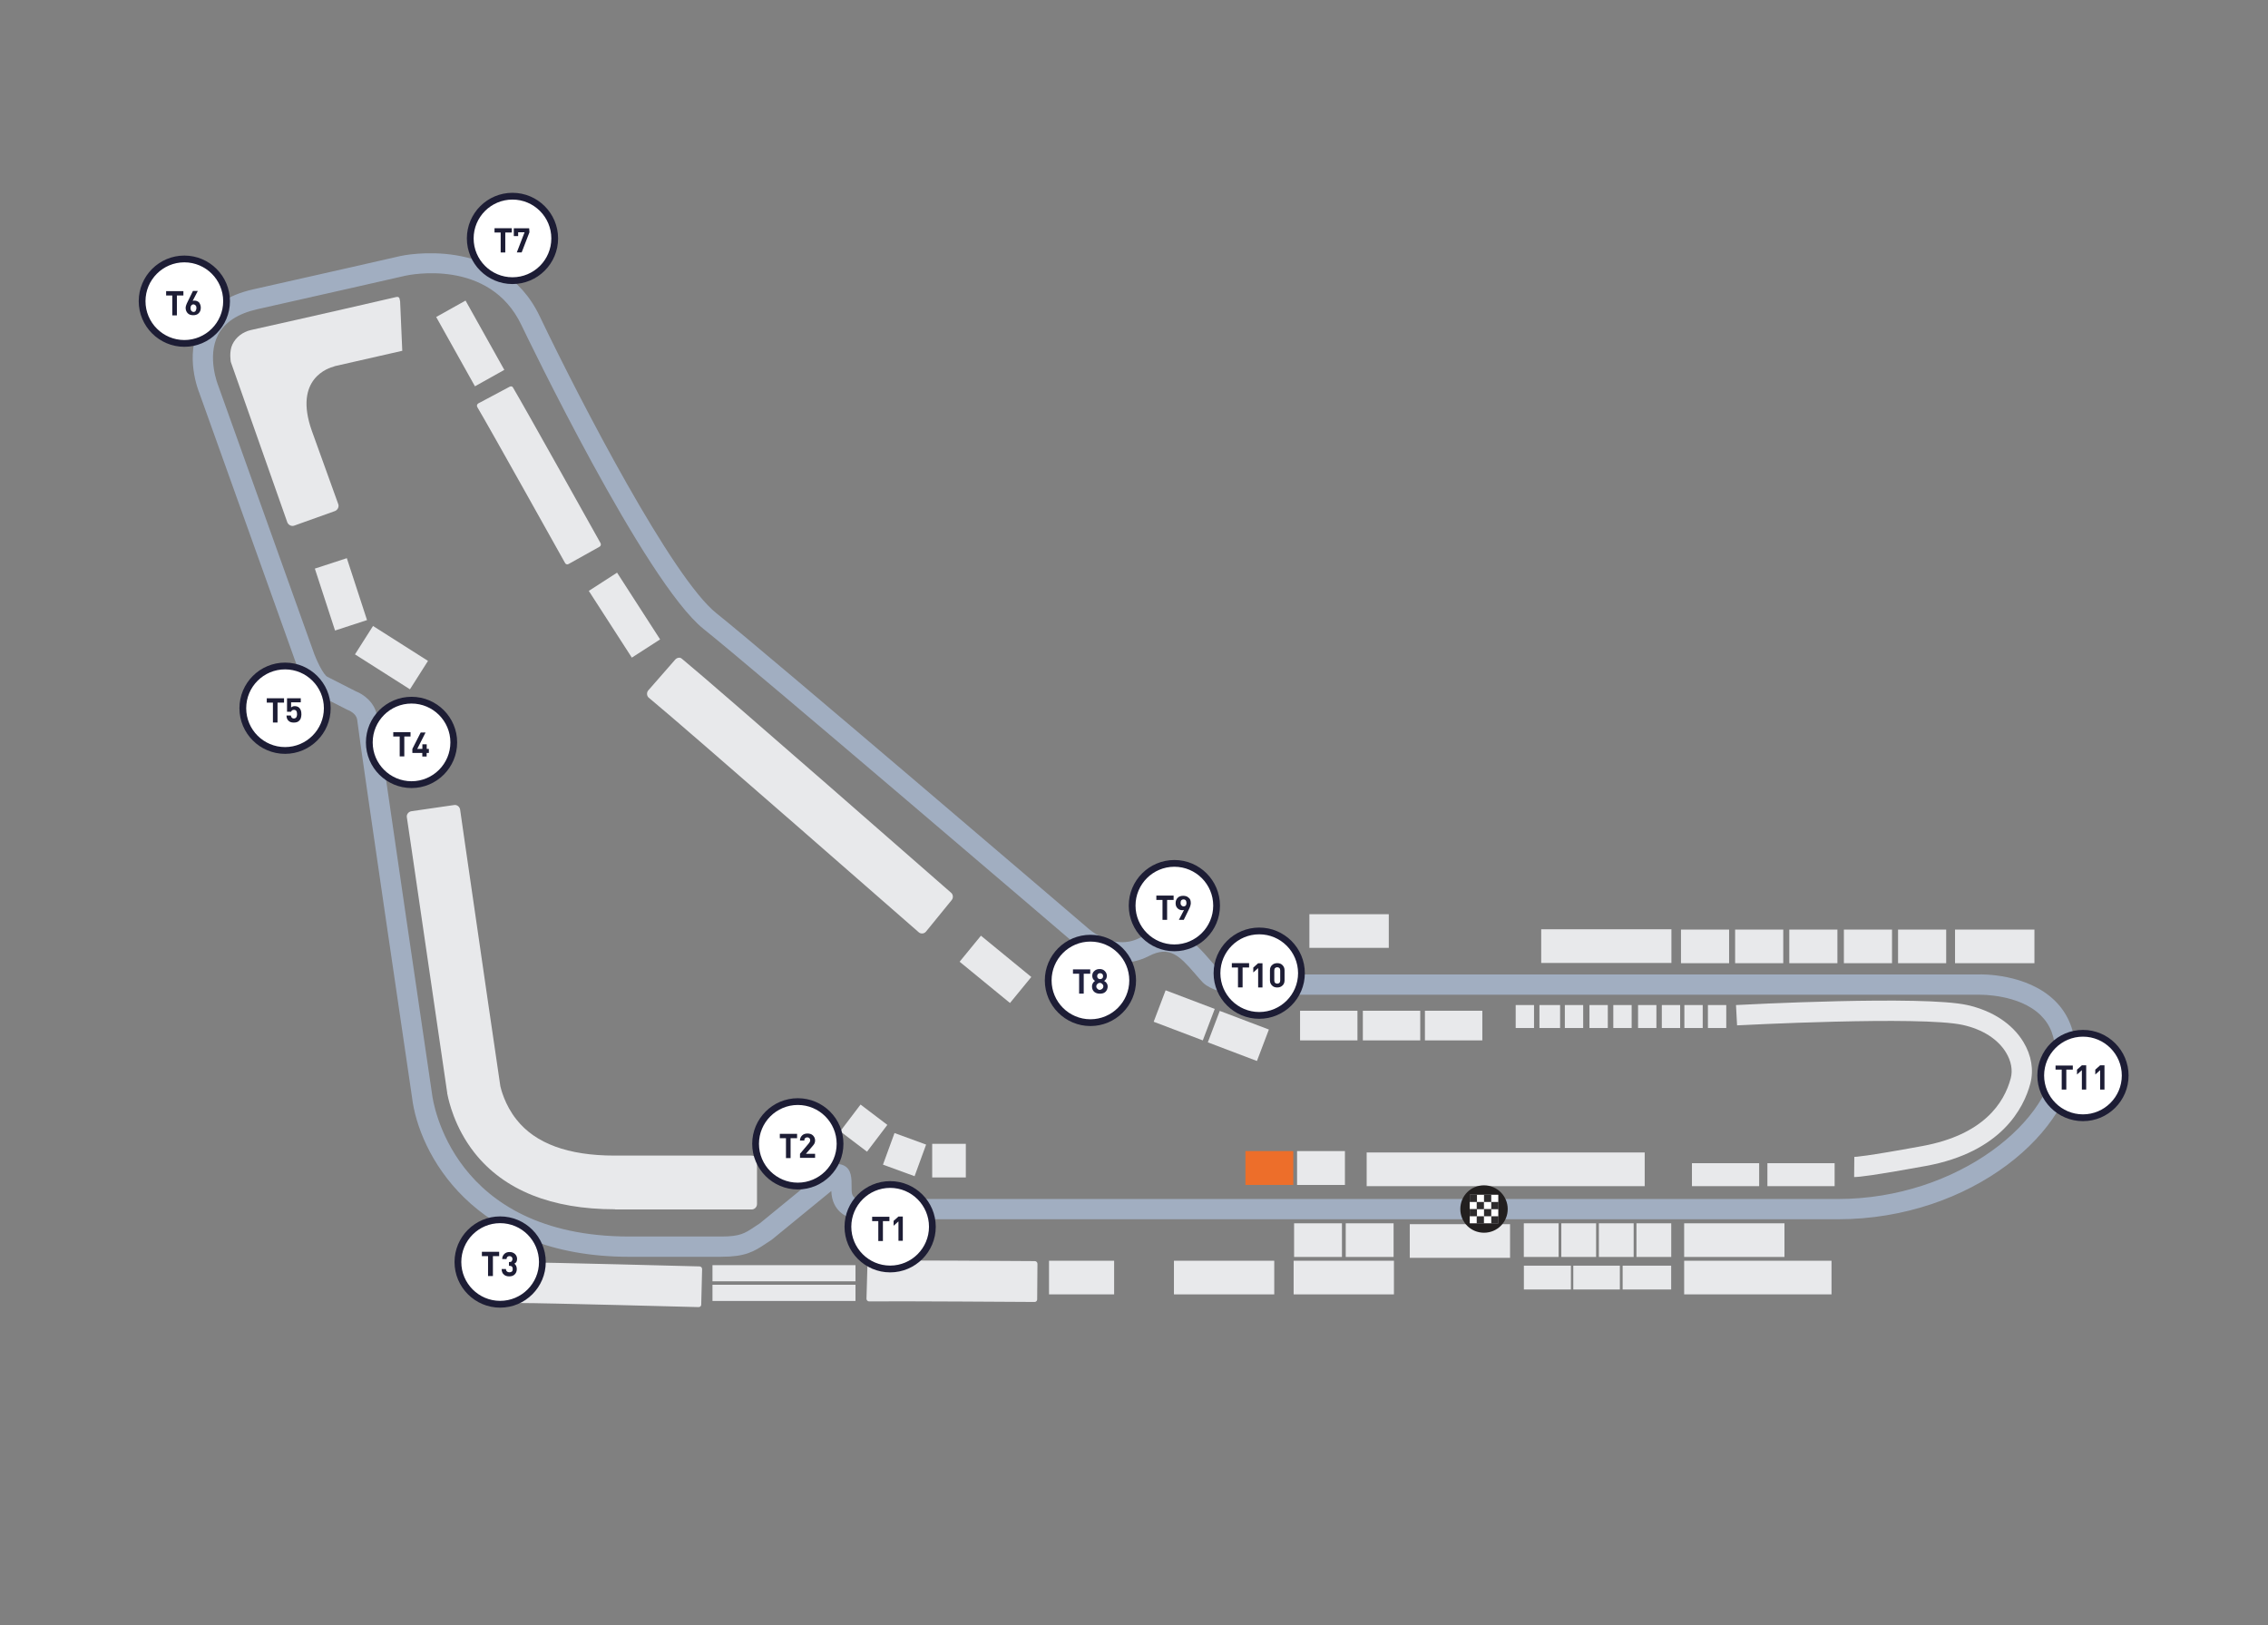 <svg xmlns="http://www.w3.org/2000/svg" id="Laag_1" data-name="Laag 1" viewBox="0 0 1072 768"><rect x="0" y="0" width="1072" height="768" fill="#808080" stroke="none"/><defs><style>.cls-1{fill:#1d1d35}.cls-2{fill:#a1aec1}.cls-3{fill:#e8e9eb}.cls-4{isolation:isolate}.cls-5{fill:#fff}.cls-6{fill:#221f1f}.cls-7{fill:#ed6e2a}.cls-8{fill:#212240}.cls-9{fill:#2e2c2d}</style></defs><path d="M666.34 578.55h47.41v15.9h-47.41z" class="cls-3"/><g id="Track"><path d="M340.98 593.97h-43.51c-74.13 0-99.61-49.29-102.72-75.35-.97-6.56-24.16-163.84-25.94-178.6h-.03c-.38-2.93-4.11-4.37-4.15-4.39-.16-.06-.37-.15-.53-.23l-13.76-7.01c-6.24-3.22-10.5-14.91-11.66-18.41L94.19 185.64c-.2-.47-7.12-17.29.35-31.74 4.49-8.67 12.99-14.45 25.26-17.18 27.34-6.11 69.68-15.77 69.68-15.77.47-.11 47.08-10.2 65.57 28.42 19.79 41.29 62.71 123.79 83.54 140.43 22.7 18.04 173.79 147.28 175.31 148.58.66.61 12.33 11.3 24.85 4.85 16.76-8.59 26.39 2.57 33.42 10.74 1.05 1.22 2.09 2.43 3.14 3.56.56.42 4.42 2.99 13.98 2.99h346.47c.78-.03 22.22-.48 35.38 12.31 6.56 6.38 9.89 14.81 9.89 25.05 0 36.23-49.07 78.35-112.33 78.35H406.61c-.32.02-5.65.21-9.66-3.58-1.77-1.67-3.87-4.71-4.02-9.78l-27.94 22.86c-.15.12-.31.24-.47.34-.95.6-1.81 1.17-2.61 1.72-5.7 3.82-9.76 6.16-20.94 6.16ZM178.33 338.84c1.73 14.42 25.69 176.88 25.93 178.52.35 2.85 9.29 67.02 93.21 67.02h43.51c8.83 0 11.09-1.52 15.59-4.53.8-.54 1.65-1.11 2.58-1.7l28.41-23.24c2.84-2.51 6.91-6.09 11.1-4.19 3.89 1.77 3.88 6.06 3.87 10.6v.98c0 1.59.33 2.72.99 3.36 1.03 1.01 2.86.97 2.9.99h462.29c56.9 0 102.73-37.62 102.73-68.76 0-7.65-2.27-13.58-6.95-18.14-10.22-9.96-28.4-9.61-28.59-9.63H589.3c-14.25 0-19.75-4.77-20.7-5.72-1.31-1.39-2.49-2.76-3.69-4.16-7.49-8.69-12.19-13.37-21.76-8.47-18.6 9.61-34.97-5.61-35.66-6.26-1.34-1.14-152.3-130.26-174.87-148.2-27.74-22.16-83.84-138.84-86.22-143.79-15.16-31.66-53.18-23.57-54.8-23.21s-42.36 9.66-69.72 15.77c-9.35 2.07-15.67 6.17-18.8 12.17-5.43 10.42-.01 23.78.04 23.91l44.62 124.68c1.99 5.99 5.29 12.13 6.96 13l13.49 6.87c3.49 1.35 9.21 5.26 10.09 12.08l-5.21.67 5.25-.63Z" class="cls-2"/></g><g id="General_Admission" data-name="General Admission"><path d="M290.69 571.51c-30.04 0-52.44-9.02-66.42-26.71-9.53-12.09-12.22-24.83-12.73-27.35 0-.13 0-.26-.13-.38v-.38c-.13-.77-9.28-63.63-16.8-114.88-.9-6.24-2.3-15.52-2.3-15.52-.26-1.41.77-2.69 2.18-2.91l20.09-2.91c1.41-.26 2.69.77 2.91 2.18 0 0 1.41 9.53 2.3 16.03 7.39 51.16 16.54 113.76 16.67 114.37v.13c.26 1.15 2.05 8.89 7.65 15.9 8.89 11.33 24.44 17.05 46.32 17.05h64.82c1.41 0 2.56 1.15 2.56 2.56v20.35c0 1.41-1.15 2.56-2.56 2.56h-64.56v-.06ZM437.6 440.35c-.83.99-2.37 1.09-3.33.26 0 0-112.2-98.22-126.34-109.8-1.06-.86-1.31-1.09-1.31-1.09-.96-.86-1.06-2.43-.22-3.42l12.7-14.52c.83-.99 2.27-1.22 2.98-.61l.61.48c14.49 11.84 126.91 110.31 126.91 110.31.96.86 1.06 2.43.22 3.42l-12.25 15.04.03-.06ZM268.71 266.57c-.54.32-1.31.13-1.6-.45 0 0-36.41-65.2-41.11-73.04-.35-.58-.42-.74-.42-.74-.32-.58-.1-1.34.45-1.66l14.84-7.9c.54-.32 1.28-.19 1.5.22l.19.32c4.83 8.03 41.3 73.39 41.3 73.39.32.58.1 1.34-.45 1.66l-14.72 8.22v-.03ZM331.45 616.59c0 .64-.58 1.18-1.22 1.15 0 0-74.64-1.98-83.82-1.92h-.86c-.64 0-1.18-.61-1.18-1.25l.77-16.8c0-.64.48-1.18.96-1.18h.38c9.37-.06 84.2 1.92 84.2 1.92.64 0 1.18.61 1.18 1.25l-.42 16.83ZM490.23 614.13c0 .64-.54 1.18-1.18 1.18 0 0-68.27-.45-77.42-.26h-.86c-.64 0-1.22-.58-1.22-1.22l.48-16.83c0-.64.45-1.22.93-1.22h.38c9.37-.26 77.8.22 77.8.22.64 0 1.22.58 1.22 1.22l-.13 16.86v.03ZM190.14 165.79l-31.93 7.26-.26.13c-2.43.64-19.36 5.6-10.56 30.42l12.48 34.62c.51 1.28-.26 2.78-1.54 3.3l-19.23 6.88c-1.28.51-2.78-.26-3.3-1.54l-26.71-75.82s-.9-4.83.77-8.29c1.66-3.42 4.83-5.85 8.64-6.75 26.97-5.98 68.46-15.52 68.85-15.64 1.95-.42 1.5 1.89 1.76 1.89" class="cls-3"/></g><g id="Stand"><path d="M644.17 477.68h27.13v14.01h-27.13zM614.49 477.68h27.13v14.01h-27.13zM545.305 482.883l5.643-14.865 23.214 8.813-5.644 14.865zM570.894 492.612l5.644-14.864 23.213 8.813-5.644 14.865zM495.83 595.83h30.78v15.9h-30.78zM453.576 454.514l10.077-12.299 23.809 19.508-10.078 12.3zM167.788 309.257l8.527-13.42 25.98 16.506-8.527 13.42zM148.816 268.726l15.116-4.932 9.547 29.262-15.115 4.932zM336.76 607.19h67.6v7.65h-67.6zM336.76 597.91h67.6v7.65h-67.6zM796.04 595.83h69.65v15.9h-69.65zM645.97 544.67h131.42v15.9H645.97zM897.14 439.32h22.75v15.9h-22.75zM871.54 439.32h22.75v15.9h-22.75zM845.73 439.32h22.75v15.9h-22.75zM820.13 439.32h22.75v15.9h-22.75zM794.54 439.32h22.75v15.9h-22.75zM924.07 439.32h37.53v15.9h-37.53zM728.47 439.19h61.55v15.9h-61.55zM440.61 540.58h15.9v15.9h-15.9zM417.35 550.415l5.453-14.935 14.936 5.453-5.454 14.936zM397.138 534.68l9.611-12.667 12.667 9.61-9.611 12.667z" class="cls-3"/></g><g id="Fin_Start" data-name="Fin Start"><path d="M712.64 571.39c0-6.11-4.96-11.2-11.2-11.2s-11.2 4.96-11.2 11.2 4.96 11.2 11.2 11.2 11.2-4.96 11.2-11.2Z" class="cls-6"/><g><path d="M694.69 564.64h13.5v13.5h-13.5z" class="cls-5"/><path d="M694.69 564.64h3.42v3.42h-3.42zM701.44 564.64h3.42v3.42h-3.42zM694.69 571.39h3.42v3.42h-3.42zM701.44 571.39h3.42v3.42h-3.42zM704.86 568.06h3.42v3.42h-3.42z" class="cls-9"/><path d="M697.99 568.06h3.42v3.42h-3.42zM704.86 574.81h3.42v3.42h-3.42zM697.99 574.81h3.42v3.42h-3.42z" class="cls-9"/></g></g><g><circle id="Ellipse_159" cx="242.22" cy="112.68" r="19.96" class="cls-5" data-name="Ellipse 159"/><path d="M242.23 134.24c-11.89 0-21.56-9.67-21.56-21.56s9.67-21.56 21.56-21.56 21.56 9.67 21.56 21.56-9.67 21.56-21.56 21.56Zm0-39.92c-10.13 0-18.36 8.24-18.36 18.36s8.24 18.36 18.36 18.36 18.36-8.24 18.36-18.36-8.24-18.36-18.36-18.36Z" class="cls-1"/></g><g class="cls-4"><path d="M241.74 109.9h-2.91v9.41h-2.18v-9.41h-2.91v-2.05h8.16v2.05h-.16ZM250.25 109.77l-3.68 9.53h-2.3l3.68-9.53h-3.04v1.79h-2.05v-3.68h7.26l.13 1.92v-.03Z" class="cls-1"/></g><g><circle id="Ellipse_150" cx="87.13" cy="142.34" r="19.96" class="cls-5" data-name="Ellipse 150"/><path d="M87.13 163.9c-11.89 0-21.56-9.67-21.56-21.56s9.67-21.56 21.56-21.56 21.56 9.67 21.56 21.56-9.67 21.56-21.56 21.56Zm0-39.92c-10.13 0-18.36 8.24-18.36 18.36s8.24 18.36 18.36 18.36 18.36-8.24 18.36-18.36-8.24-18.36-18.36-18.36Z" class="cls-1"/></g><g class="cls-4"><path d="M86.52 139.65h-2.91v9.41h-2.18v-9.41h-2.91v-2.05h8.16v2.05h-.16ZM94.9 145.51c0 1.15-.38 1.92-1.02 2.56s-1.54.9-2.56.9-1.92-.26-2.56-.9-1.02-1.54-1.02-2.56c0-.77.38-1.79 1.02-3.04l2.43-4.96h2.3l-2.43 4.7c.26-.13.51-.13.9-.13.77 0 1.54.26 2.18.9.51.77.77 1.54.77 2.56v-.03Zm-2.05 0c0-.51-.13-.9-.38-1.15s-.64-.51-1.02-.51-.77.13-1.02.51c-.26.26-.38.77-.38 1.28s.13.9.38 1.28c.26.26.64.51 1.02.51s.77-.13 1.02-.51c.26-.51.38-.9.38-1.41Z" class="cls-1"/></g><g><circle id="Ellipse_153" cx="134.73" cy="334.71" r="19.96" class="cls-5" data-name="Ellipse 153"/><path d="M134.73 356.27c-11.89 0-21.56-9.67-21.56-21.56s9.67-21.56 21.56-21.56 21.56 9.67 21.56 21.56-9.67 21.56-21.56 21.56Zm0-39.92c-10.13 0-18.36 8.24-18.36 18.36s8.24 18.36 18.36 18.36 18.36-8.24 18.36-18.36-8.24-18.36-18.36-18.36Z" class="cls-1"/></g><g class="cls-4"><path d="M134.22 332.05h-3.04v9.41H129v-9.41h-2.91V330h8.16v2.05h-.03ZM142.47 337.52c0 .64-.13 1.28-.26 1.79s-.38.9-.77 1.28c-.64.64-1.41.9-2.56.9s-1.92-.26-2.56-.9c-.51-.51-.9-1.28-.9-2.43h2.05c.13.9.64 1.41 1.41 1.41.38 0 .77-.13 1.02-.38s.51-.9.51-1.66c0-1.41-.51-2.05-1.41-2.05-.77 0-1.15.26-1.41.9h-1.92v-6.37h6.49v1.92h-4.57v2.43c.38-.38 1.02-.64 1.66-.64.9 0 1.66.26 2.18.77.77.77 1.02 1.79 1.02 3.04Z" class="cls-1"/></g><g><circle id="Ellipse_154" cx="194.52" cy="350.86" r="19.96" class="cls-5" data-name="Ellipse 154"/><path d="M194.52 372.43c-11.89 0-21.56-9.67-21.56-21.56s9.67-21.56 21.56-21.56 21.56 9.67 21.56 21.56-9.67 21.56-21.56 21.56Zm0-39.93c-10.13 0-18.36 8.24-18.36 18.36s8.24 18.36 18.36 18.36 18.36-8.24 18.36-18.36-8.24-18.36-18.36-18.36Z" class="cls-1"/></g><g class="cls-4"><path d="M194.01 348.08h-2.91v9.41h-2.18v-9.41h-3.04v-2.05h8.16v2.05h-.03ZM202.68 355.86h-1.02v1.66h-2.05v-1.66h-4.7v-1.92l3.94-7.77h2.3l-3.94 7.77h2.43v-2.18h2.05v2.18h1.02v1.92h-.03Z" class="cls-1"/></g><g><circle id="Ellipse_155" cx="236.4" cy="596.44" r="19.96" class="cls-5" data-name="Ellipse 155"/><path d="M236.4 618c-11.89 0-21.56-9.67-21.56-21.56s9.67-21.56 21.56-21.56 21.56 9.67 21.56 21.56S248.29 618 236.4 618Zm0-39.93c-10.13 0-18.36 8.24-18.36 18.36s8.24 18.36 18.36 18.36 18.36-8.24 18.36-18.36-8.24-18.36-18.36-18.36Z" class="cls-1"/></g><g class="cls-4"><path d="M235.89 593.65h-2.91v9.41h-2.3v-9.41h-2.91v-2.05h8.16v2.05h-.03ZM244.27 599.76c0 1.15-.38 1.92-1.02 2.56s-1.54.9-2.56.9-1.92-.26-2.56-.9c-.64-.51-1.02-1.41-1.02-2.56h2.05c0 .51.13.9.51 1.15.26.26.64.38 1.15.38s.77-.13 1.15-.38c.26-.26.38-.64.38-1.15s-.13-.9-.38-1.15c-.26-.26-.64-.38-1.15-.38h-.26v-1.79h.26c.51 0 .9-.13 1.02-.38.26-.26.38-.64.38-1.02 0-.51-.13-.77-.38-1.02-.26-.26-.64-.38-1.02-.38s-.77.13-1.02.38c-.26.26-.38.64-.38 1.02h-2.05c0-1.02.38-1.79 1.02-2.43s1.54-.9 2.43-.9c1.02 0 1.79.26 2.56.9.64.64 1.02 1.41 1.02 2.3 0 1.15-.38 1.92-1.28 2.3.64.51 1.15 1.28 1.15 2.56Z" class="cls-1"/></g><g><circle id="Ellipse_156" cx="377.1" cy="540.58" r="19.96" class="cls-5" data-name="Ellipse 156"/><path d="M377.1 562.14c-11.89 0-21.56-9.67-21.56-21.56s9.67-21.56 21.56-21.56 21.56 9.67 21.56 21.56-9.67 21.56-21.56 21.56Zm0-39.93c-10.13 0-18.36 8.24-18.36 18.36s8.24 18.36 18.36 18.36 18.36-8.24 18.36-18.36-8.24-18.36-18.36-18.36Z" class="cls-1"/></g><g class="cls-4"><path d="M376.59 537.92h-2.91v9.41h-2.18v-9.41h-2.91v-2.05h8.16v2.05h-.16ZM385.01 547.2h-6.88v-1.92l4.19-4.96c.38-.51.64-.9.64-1.41 0-.38-.13-.77-.38-1.02s-.64-.38-1.02-.38-.77.13-1.02.38-.38.64-.38 1.15h-2.05c0-1.02.38-1.79 1.02-2.43s1.54-.9 2.56-.9 1.92.26 2.56.9 1.02 1.41 1.02 2.43c0 .51-.13.9-.26 1.28s-.51.77-.9 1.28l-3.17 3.68h4.32v1.92H385Z" class="cls-1"/></g><g><circle id="Ellipse_160" cx="420.74" cy="579.77" r="19.96" class="cls-5" data-name="Ellipse 160"/><path d="M420.74 601.33c-11.89 0-21.56-9.67-21.56-21.56s9.67-21.56 21.56-21.56 21.56 9.67 21.56 21.56-9.67 21.56-21.56 21.56Zm0-39.93c-10.13 0-18.36 8.24-18.36 18.36s8.24 18.36 18.36 18.36 18.36-8.24 18.36-18.36-8.24-18.36-18.36-18.36Z" class="cls-1"/></g><g class="cls-4"><path d="M420.23 577.11h-2.91v9.41h-2.18v-9.41h-2.91v-2.05h8.16v2.05h-.16ZM426.72 586.39h-2.05v-9.15l-2.3 2.05v-2.3l2.3-2.05h2.05v11.45Z" class="cls-1"/></g><g><circle id="Ellipse_157" cx="555.08" cy="428" r="19.96" class="cls-5" data-name="Ellipse 157"/><path d="M555.08 449.56c-11.89 0-21.56-9.67-21.56-21.56s9.67-21.56 21.56-21.56 21.56 9.67 21.56 21.56-9.67 21.56-21.56 21.56Zm0-39.93c-10.13 0-18.36 8.24-18.36 18.36s8.24 18.36 18.36 18.36 18.36-8.24 18.36-18.36-8.24-18.36-18.36-18.36Z" class="cls-1"/></g><g class="cls-4"><path d="M554.56 425.31h-2.91v9.41h-2.18v-9.41h-2.91v-2.05h8.16v2.05h-.16ZM562.85 426.72c0 .77-.26 1.79-.9 3.04l-2.43 4.96h-2.3l2.43-4.7c-.26.13-.51.13-.9.13-.77 0-1.54-.26-2.18-.9s-.9-1.41-.9-2.43c0-1.15.38-1.92 1.02-2.56s1.54-.9 2.56-.9 1.92.26 2.56.9c.77.51 1.02 1.41 1.02 2.43v.03Zm-2.43 1.28c.26-.26.38-.77.38-1.28s-.13-.9-.38-1.28c-.26-.26-.64-.38-1.02-.38s-.77.13-1.02.38-.38.77-.38 1.28.13.9.38 1.15.64.51 1.02.51.77-.13 1.02-.38Z" class="cls-1"/></g><g><circle id="Ellipse_156-2" cx="515.41" cy="463.35" r="19.96" class="cls-5" data-name="Ellipse 156-2"/><path d="M515.41 484.91c-11.89 0-21.56-9.67-21.56-21.56s9.67-21.56 21.56-21.56 21.56 9.67 21.56 21.56-9.67 21.56-21.56 21.56Zm0-39.92c-10.13 0-18.36 8.24-18.36 18.36s8.24 18.36 18.36 18.36 18.36-8.24 18.36-18.36-8.24-18.36-18.36-18.36Z" class="cls-1"/></g><g class="cls-4"><path d="M515.15 460.18h-2.91v9.41h-2.18v-9.41h-2.91v-2.05h8.16v2.05h-.16ZM523.56 466.16c0 1.02-.38 1.92-1.02 2.56s-1.54.9-2.69.9c-1.02 0-1.92-.26-2.69-.9-.64-.64-1.02-1.41-1.02-2.56 0-1.02.51-1.92 1.41-2.56-.9-.64-1.28-1.41-1.28-2.43s.38-1.79 1.02-2.3c.64-.64 1.54-.9 2.43-.9 1.02 0 1.79.26 2.43.9s1.02 1.41 1.02 2.3c0 1.02-.38 1.79-1.28 2.43 1.15.64 1.66 1.54 1.66 2.56Zm-2.56 1.16c.26-.26.51-.64.51-1.15s-.13-.77-.51-1.15c-.26-.26-.64-.51-1.15-.51-.38 0-.77.13-1.15.51s-.51.64-.51 1.15.13.77.51 1.15c.26.26.64.51 1.15.51.51-.13.9-.26 1.15-.51Zm.39-5.99c0-.38-.13-.77-.38-1.02s-.64-.38-1.02-.38-.77.13-1.02.38-.38.64-.38 1.02.13.77.38 1.02.64.38 1.02.38.77-.13 1.02-.38.38-.51.38-1.02Z" class="cls-8"/></g><g><circle id="Ellipse_151" cx="595.19" cy="459.93" r="19.96" class="cls-5" data-name="Ellipse 151"/><path d="M595.19 481.49c-11.89 0-21.56-9.67-21.56-21.56s9.67-21.56 21.56-21.56 21.56 9.67 21.56 21.56-9.67 21.56-21.56 21.56Zm0-39.93c-10.13 0-18.36 8.24-18.36 18.36s8.24 18.36 18.36 18.36 18.36-8.24 18.36-18.36-8.24-18.36-18.36-18.36Z" class="cls-1"/></g><g class="cls-4"><path d="M590.24 457.24h-2.91v9.41h-2.18v-9.41h-2.91v-2.05h8.16v2.05h-.16ZM596.73 466.68h-2.05v-9.15l-2.3 2.05v-2.3l2.3-2.05h2.05v11.45ZM607.16 463.35c0 1.02-.38 1.92-1.02 2.43-.64.64-1.54.9-2.43.9-1.02 0-1.79-.26-2.43-.9s-1.02-1.41-1.02-2.43v-4.83c0-1.02.38-1.92 1.02-2.43.64-.64 1.54-.9 2.43-.9 1.02 0 1.79.26 2.43.9s1.02 1.41 1.02 2.43v4.83Zm-2.05 0v-4.7c0-.51-.13-.9-.38-1.15s-.64-.38-1.02-.38-.77.13-1.02.38-.38.64-.38 1.15v4.7c0 .51.13.9.38 1.15s.64.38 1.02.38.77-.13 1.02-.38.38-.64.38-1.15Z" class="cls-1"/></g><g><circle id="Ellipse_146" cx="984.54" cy="508.3" r="19.96" class="cls-5" data-name="Ellipse 146"/><path d="M984.54 529.86c-11.89 0-21.56-9.67-21.56-21.56s9.67-21.56 21.56-21.56 21.56 9.67 21.56 21.56-9.67 21.56-21.56 21.56Zm0-39.93c-10.13 0-18.36 8.24-18.36 18.36s8.24 18.36 18.36 18.36 18.36-8.24 18.36-18.36-8.24-18.36-18.36-18.36Z" class="cls-1"/></g><g class="cls-4"><path d="M979.58 505.51h-2.91v9.41h-2.18v-9.41h-2.91v-1.92h8.16v1.92h-.16ZM986.07 514.92h-2.05v-9.15l-2.3 2.05v-2.3l2.3-2.05h2.05v11.45ZM994.71 514.92h-2.05v-9.15l-2.3 2.05v-2.3l2.3-2.05h2.05v11.45Z" class="cls-1"/></g><path d="M618.9 432.06h37.53v15.9H618.9zM673.51 477.68h27.13v14.01h-27.13zM611.45 595.83h47.41v15.9h-47.41zM554.88 595.83h47.41v15.9h-47.41zM796.04 578.14h47.41v15.9h-47.41zM720.25 578.14h16.44v15.9h-16.44zM737.98 578.14h16.44v15.9h-16.44zM755.73 578.14h16.44v15.9h-16.44zM773.49 578.14h16.44v15.9h-16.44zM807.27 474.99h8.67v10.85h-8.67zM796.14 474.99h8.67v10.85h-8.67zM785.48 474.99h8.67v10.85h-8.67zM774.25 474.99h8.67v10.85h-8.67zM762.55 474.99h8.67v10.85h-8.67zM751.28 474.99h8.67v10.85h-8.67zM739.64 474.99h8.67v10.85h-8.67zM727.64 474.99h9.76v10.85h-9.76zM716.41 474.99h8.67v10.85h-8.67zM799.72 549.73h31.77v10.85h-31.77zM835.39 549.73h31.77v10.85h-31.77zM720.28 598.16h22.23v11.26h-22.23zM743.64 598.16h22.01v11.26h-22.01zM766.96 598.16h22.94v11.26h-22.94zM611.67 578.14h22.62v15.9h-22.62zM636.08 578.14h22.62v15.9h-22.62z" class="cls-3"/><path d="M588.67 544h22.62v16h-22.62z" class="cls-7"/><path d="M613.08 544h22.62v16h-22.62zM278.304 279.258l13.362-8.618 20.341 31.54-13.362 8.617zM206.17 149.811l13.876-7.761 18.32 32.754-13.876 7.762zM876.47 546.75c.42 0 5.02-.13 32.12-5.12 28.95-5.31 38.71-20.35 41.81-32.02 1.02-3.81.22-8.16-2.24-12.19-3.84-6.33-11.07-10.94-20.38-13.02-19.71-4.38-105.86.16-106.73.19l-.51-9.6c3.58-.19 88.36-4.64 109.32 0 11.87 2.66 21.27 8.83 26.49 17.4 3.84 6.3 4.99 13.28 3.33 19.64-3.14 11.74-13.69 32.44-49.36 39-24.7 4.51-31.64 5.25-33.94 5.25" class="cls-3"/></svg>